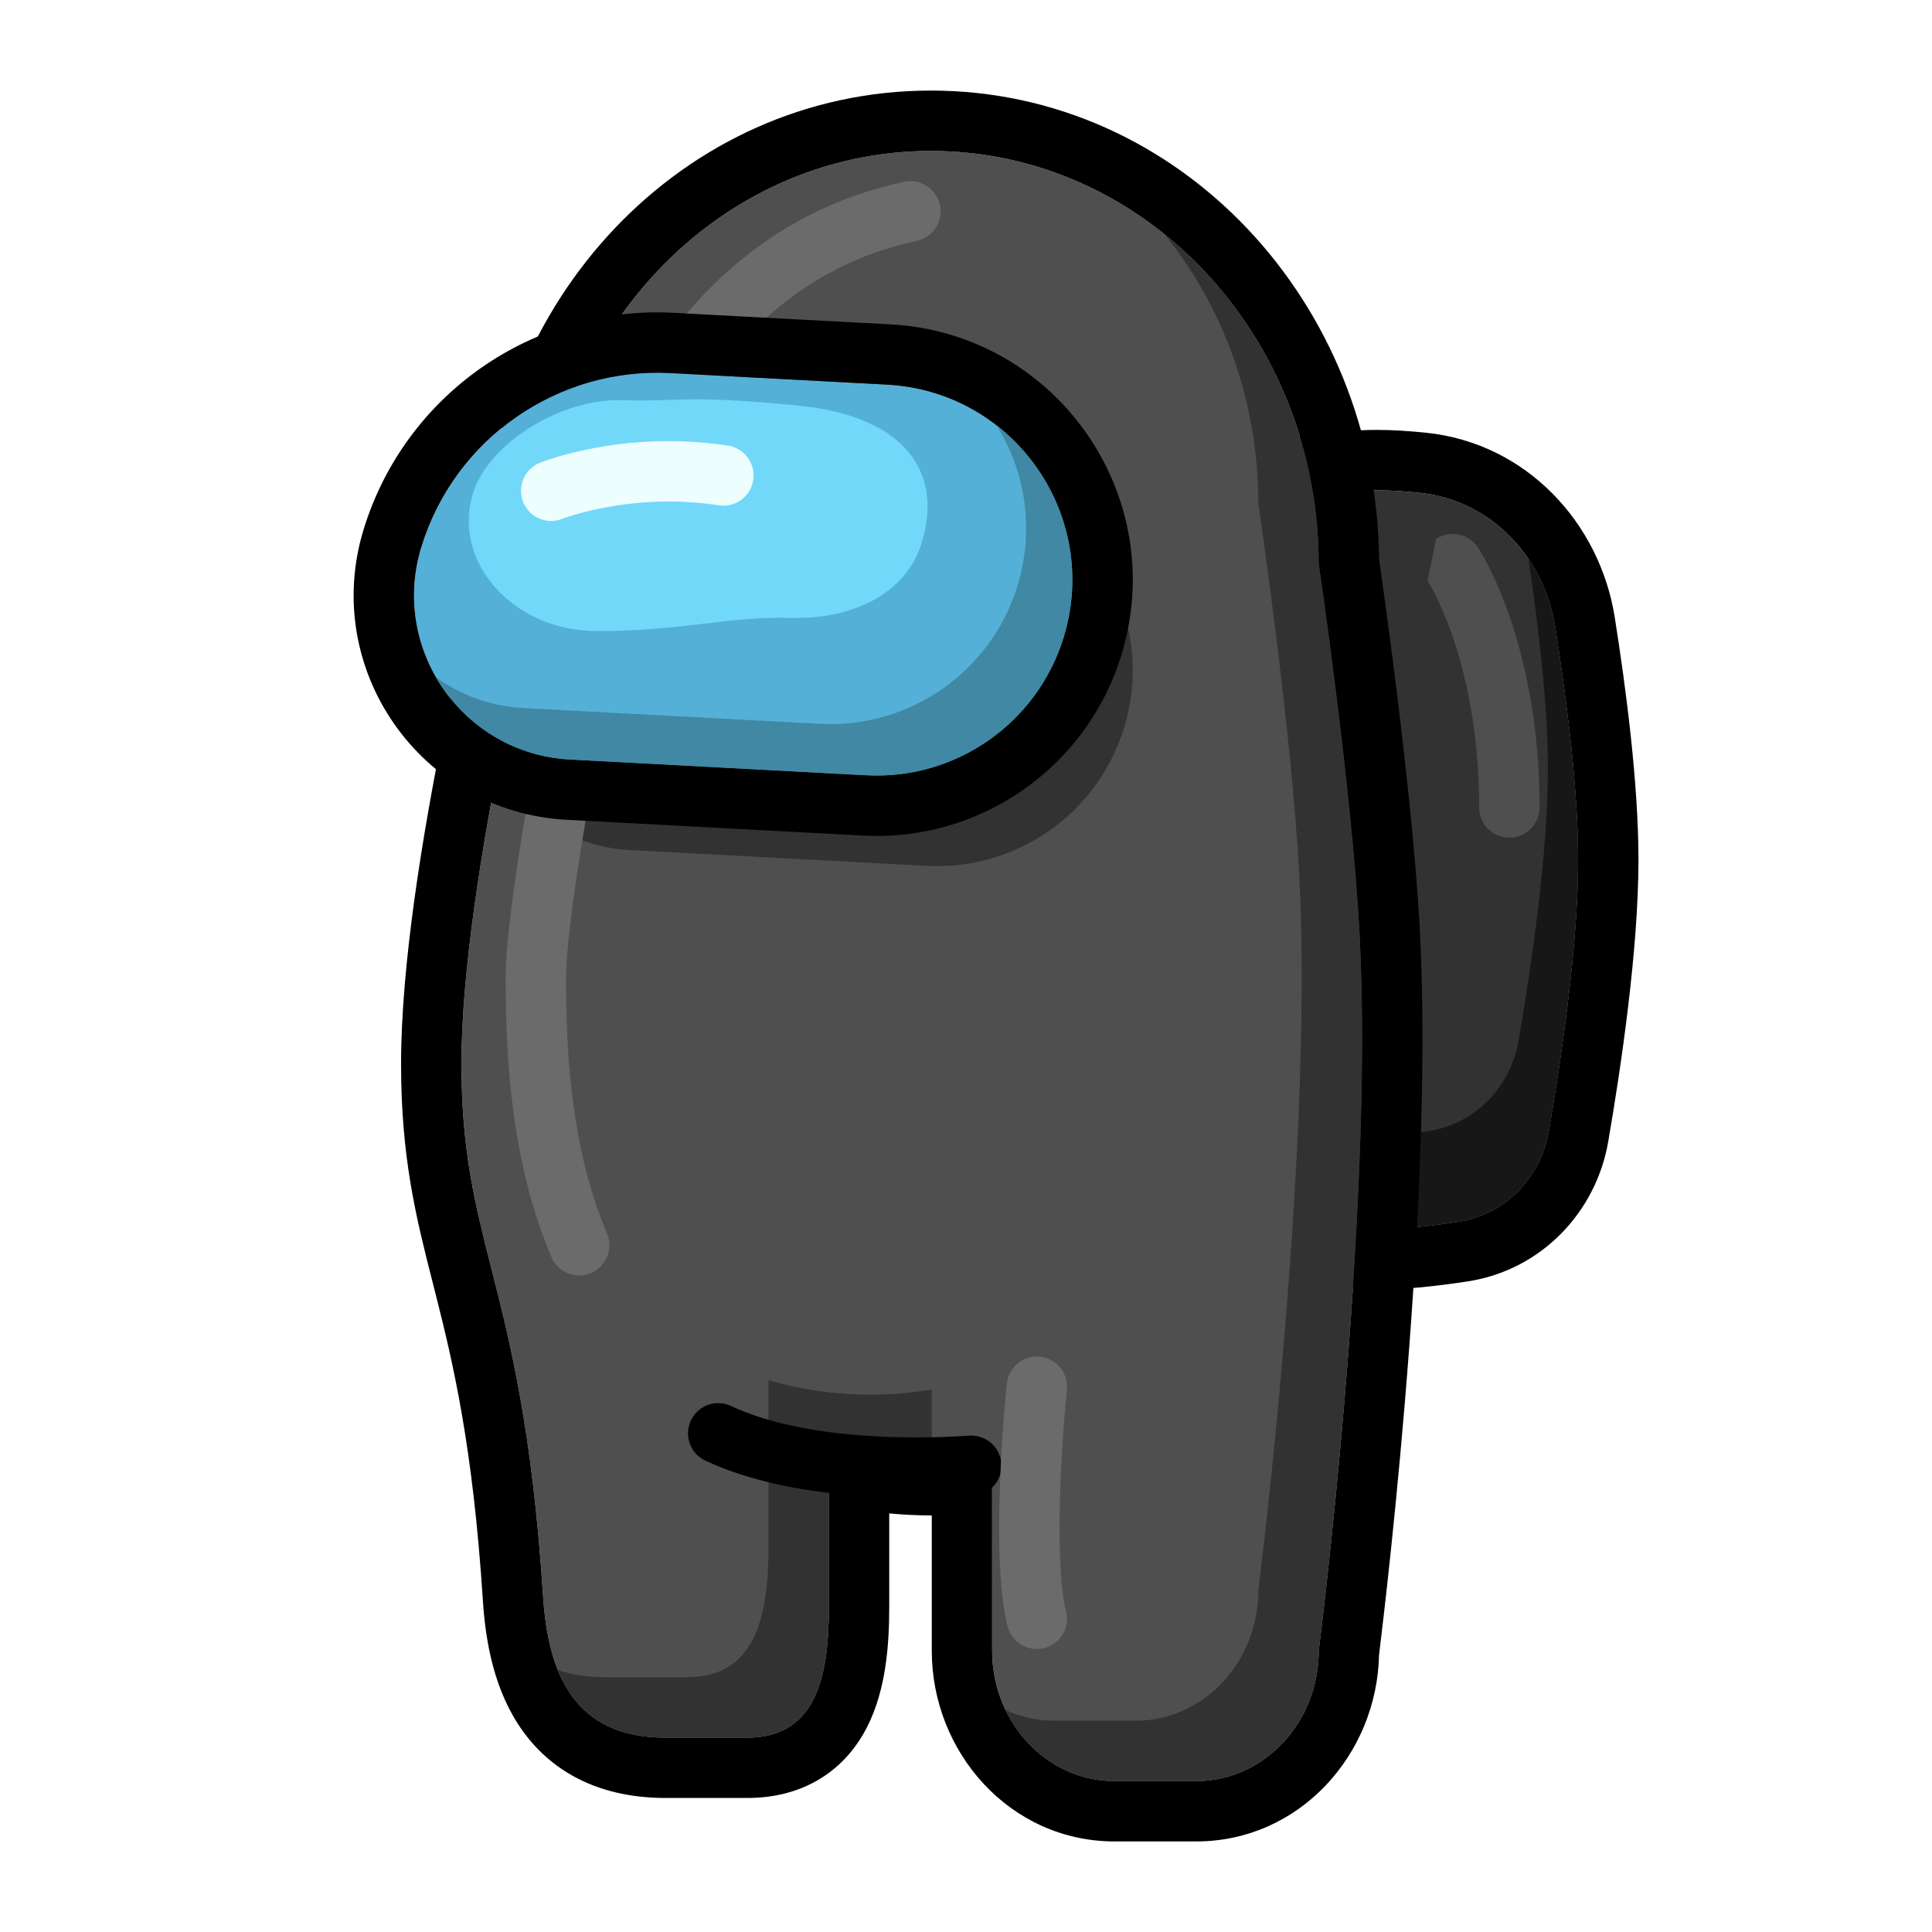 <svg xmlns="http://www.w3.org/2000/svg" width="64" height="64" fill="none" viewBox="0 0 64 64"><path fill="#333232" d="M40.396 20.152C40.396 18.285 41.686 16.645 43.537 16.402C44.252 16.308 44.986 16.241 45.616 16.241C46.051 16.241 46.536 16.273 47.029 16.324C49.369 16.565 51.147 18.437 51.515 20.76C51.888 23.115 52.276 26.128 52.276 28.481C52.276 31.284 51.726 35.024 51.305 37.472C51.04 39.017 49.856 40.238 48.306 40.473C47.412 40.609 46.428 40.721 45.616 40.721C44.986 40.721 44.252 40.653 43.537 40.56C41.686 40.317 40.396 38.676 40.396 36.809V20.152Z"/><path fill="#000" fill-rule="evenodd" d="M38.396 36.809V20.152C38.396 17.398 40.319 14.807 43.277 14.419C44.031 14.32 44.861 14.241 45.616 14.241C46.142 14.241 46.7 14.279 47.234 14.334C50.577 14.678 52.997 17.333 53.49 20.447C53.866 22.818 54.276 25.962 54.276 28.481C54.276 31.47 53.697 35.358 53.276 37.81C52.873 40.158 51.055 42.078 48.607 42.45C47.681 42.591 46.58 42.721 45.616 42.721C44.861 42.721 44.031 42.642 43.277 42.543C40.319 42.155 38.396 39.564 38.396 36.809ZM43.537 16.402C41.686 16.645 40.396 18.285 40.396 20.152V36.809C40.396 38.676 41.686 40.317 43.537 40.56C44.252 40.653 44.986 40.721 45.616 40.721C46.428 40.721 47.412 40.609 48.306 40.473C49.856 40.238 51.04 39.017 51.305 37.472C51.726 35.024 52.276 31.284 52.276 28.481C52.276 26.128 51.888 23.115 51.515 20.76C51.147 18.437 49.369 16.565 47.029 16.324C46.536 16.273 46.051 16.241 45.616 16.241C44.986 16.241 44.252 16.308 43.537 16.402Z" clip-rule="evenodd"/><path fill="#171717" fill-rule="evenodd" d="M40.396 36.436V36.809C40.396 38.676 41.686 40.317 43.537 40.56C44.252 40.653 44.986 40.721 45.616 40.721C46.428 40.721 47.412 40.609 48.306 40.473C49.856 40.238 51.04 39.017 51.305 37.472C51.726 35.024 52.276 31.284 52.276 28.481C52.276 26.128 51.888 23.115 51.515 20.76C51.385 19.938 51.078 19.172 50.632 18.515C50.965 20.734 51.276 23.373 51.276 25.481C51.276 28.284 50.726 32.024 50.305 34.472C50.04 36.017 48.856 37.238 47.306 37.473C46.412 37.609 45.428 37.721 44.616 37.721C43.986 37.721 43.252 37.653 42.537 37.56C41.678 37.447 40.941 37.034 40.396 36.436Z" clip-rule="evenodd"/><path fill="#4F4F4F" fill-rule="evenodd" d="M47.57 17.855C48.03 17.549 48.651 17.673 48.957 18.133L48.125 18.688C48.957 18.133 48.957 18.133 48.958 18.134L48.958 18.134L48.959 18.136L48.962 18.14L48.97 18.152C48.976 18.162 48.984 18.174 48.993 18.189C49.012 18.219 49.037 18.26 49.068 18.312C49.129 18.416 49.212 18.564 49.309 18.756C49.504 19.139 49.757 19.698 50.008 20.424C50.509 21.878 51 24.004 51 26.75C51 27.302 50.552 27.75 50 27.75C49.448 27.75 49 27.302 49 26.75C49 24.246 48.553 22.34 48.117 21.076C47.899 20.443 47.683 19.97 47.527 19.662C47.448 19.508 47.385 19.396 47.344 19.326C47.323 19.291 47.308 19.266 47.299 19.252L47.291 19.239M47.291 19.239C47.291 19.239 47.291 19.239 47.291 19.239C47.29 19.238 47.29 19.238 47.291 19.239L47.291 19.24L47.292 19.241L47.292 19.241" clip-rule="evenodd"/><path fill="#4F4F4F" d="M17.991 18.68C17.991 11.125 23.742 5 30.837 5C37.932 5 43.684 11.125 43.684 18.68C43.684 18.68 44.781 26.115 45.036 30.92C45.53 40.201 43.684 54.68 43.684 54.68C43.684 57.066 41.868 59 39.627 59H36.923C34.682 59 32.866 57.066 32.866 54.68V48.03C32.205 48.142 31.528 48.2 30.837 48.2C29.667 48.2 28.534 48.033 27.457 47.721V53.24C27.457 55.626 26.993 57.56 24.752 57.56H22.047C19.005 57.56 18.155 55.42 17.991 52.88C17.314 42.44 15.286 41.36 15.286 35.24C15.286 29.12 17.991 18.68 17.991 18.68Z"/><path fill="#000" fill-rule="evenodd" d="M43.684 54.68C43.684 57.066 41.868 59 39.627 59H36.923C34.682 59 32.866 57.066 32.866 54.68V48.03C32.214 48.141 31.546 48.198 30.866 48.2C30.856 48.2 30.847 48.2 30.837 48.2C30.371 48.2 29.91 48.173 29.457 48.122C28.773 48.044 28.104 47.909 27.457 47.721V53.24C27.457 55.626 26.993 57.56 24.752 57.56H22.047C19.005 57.56 18.155 55.42 17.991 52.88C17.632 47.347 16.894 44.443 16.279 42.025C15.734 39.88 15.286 38.117 15.286 35.24C15.286 29.12 17.991 18.68 17.991 18.68C17.991 11.125 23.742 5 30.837 5C37.932 5 43.684 11.125 43.684 18.68C43.684 18.68 44.781 26.115 45.036 30.92C45.53 40.201 43.684 54.68 43.684 54.68ZM45.684 18.53C45.608 10.057 39.105 3 30.837 3C22.605 3 16.123 9.997 15.993 18.422C15.976 18.488 15.956 18.567 15.934 18.658C15.858 18.962 15.75 19.402 15.621 19.948C15.364 21.038 15.021 22.557 14.677 24.272C13.999 27.657 13.286 31.966 13.286 35.24C13.286 38.371 13.787 40.342 14.337 42.501C14.373 42.643 14.409 42.786 14.446 42.93C15.017 45.19 15.667 47.944 15.995 53.009C16.085 54.398 16.371 56.027 17.316 57.34C18.362 58.794 19.985 59.56 22.047 59.56H24.752C25.605 59.56 26.431 59.373 27.161 58.928C27.893 58.482 28.395 57.858 28.729 57.199C29.352 55.968 29.457 54.477 29.457 53.24V50.133C29.912 50.177 30.372 50.2 30.837 50.2C30.847 50.2 30.856 50.2 30.866 50.2V54.68C30.866 58.05 33.461 61 36.923 61H39.627C43.042 61 45.614 58.129 45.683 54.816L45.69 54.761C45.703 54.65 45.723 54.487 45.748 54.277C45.798 53.858 45.869 53.249 45.953 52.491C46.12 50.976 46.337 48.858 46.538 46.447C46.94 41.651 47.288 35.598 47.034 30.814C46.902 28.337 46.556 25.219 46.249 22.751C46.095 21.51 45.948 20.422 45.841 19.643C45.787 19.253 45.742 18.941 45.712 18.725C45.7 18.647 45.691 18.582 45.684 18.53Z" clip-rule="evenodd"/><path fill="#333232" fill-rule="evenodd" d="M18.022 17.711C18.001 18.031 17.991 18.354 17.991 18.68C17.991 18.68 17.202 21.725 16.476 25.491C17.363 26.989 18.955 28.058 20.877 28.16L30.696 28.683C33.665 28.841 36.361 26.958 37.235 24.116C38.473 20.086 35.595 15.965 31.385 15.741L24.205 15.359C21.844 15.233 19.62 16.131 18.022 17.711Z" clip-rule="evenodd"/><path fill="#333232" fill-rule="evenodd" d="M18.477 55.319C19.015 56.653 20.067 57.56 22.047 57.56H24.752C26.993 57.56 27.457 55.626 27.457 53.24V47.721C28.534 48.033 29.667 48.2 30.837 48.2C30.847 48.2 30.856 48.2 30.866 48.2V46.03C30.205 46.142 29.528 46.2 28.837 46.2C27.667 46.2 26.534 46.033 25.457 45.721V51.24C25.457 53.626 24.993 55.56 22.752 55.56H20.047C19.441 55.56 18.921 55.475 18.477 55.319ZM33.309 56.645C33.98 58.043 35.346 59 36.923 59H39.627C41.868 59 43.684 57.066 43.684 54.68C43.684 54.68 45.53 40.201 45.036 30.92C44.781 26.115 43.684 18.68 43.684 18.68C43.684 14.221 41.681 10.26 38.58 7.763C40.515 10.158 41.684 13.273 41.684 16.68C41.684 16.68 42.781 24.115 43.036 28.92C43.53 38.201 41.684 52.68 41.684 52.68C41.684 55.066 39.868 57 37.627 57H34.923C34.349 57 33.803 56.873 33.309 56.645Z" clip-rule="evenodd"/><path fill="#6B6B6B" fill-rule="evenodd" d="M31.137 6.79C31.253 7.33 30.909 7.862 30.369 7.978C26.544 8.797 24.049 11.373 22.467 14.376C20.877 17.394 20.261 20.759 20.187 22.91C20.185 22.966 20.178 23.021 20.167 23.076C19.93 24.232 19.573 26.096 19.276 27.923C18.975 29.776 18.75 31.506 18.75 32.438C18.75 34.973 18.941 38.116 20.108 40.858C20.324 41.367 20.087 41.954 19.579 42.17C19.071 42.386 18.484 42.15 18.267 41.642C16.934 38.509 16.75 35.027 16.75 32.438C16.75 31.319 17.004 29.434 17.302 27.602C17.597 25.785 17.95 23.937 18.191 22.755C18.287 20.362 18.962 16.738 20.698 13.443C22.462 10.094 25.374 7.003 29.95 6.022C30.49 5.906 31.021 6.25 31.137 6.79Z" clip-rule="evenodd"/><path fill="#54B0D7" d="M13.959 18.119C15.061 14.535 18.461 12.16 22.206 12.359L29.385 12.741C33.595 12.965 36.473 17.086 35.235 21.116V21.116C34.361 23.958 31.665 25.841 28.696 25.683L18.878 25.16C15.338 24.972 12.918 21.507 13.959 18.119V18.119Z"/><path fill="#000" fill-rule="evenodd" d="M22.312 10.362L29.491 10.744C35 11.037 38.767 16.43 37.146 21.703C36.003 25.423 32.475 27.887 28.59 27.68L18.771 27.157C13.932 26.9 10.624 22.163 12.047 17.532C13.419 13.07 17.651 10.114 22.312 10.362ZM22.206 12.359C18.461 12.16 15.061 14.535 13.959 18.119C12.918 21.507 15.338 24.972 18.878 25.16L28.696 25.683C31.665 25.841 34.361 23.958 35.235 21.116C36.473 17.086 33.595 12.965 29.385 12.741L22.206 12.359Z" clip-rule="evenodd"/><path fill="#4088A3" fill-rule="evenodd" d="M14.443 22.434C15.322 23.962 16.931 25.057 18.878 25.16L28.696 25.683C31.665 25.841 34.361 23.958 35.235 21.116C36.065 18.414 35.045 15.672 33.014 14.09C33.959 15.61 34.284 17.521 33.703 19.412C32.83 22.254 30.134 24.137 27.165 23.979L17.346 23.456C16.247 23.398 15.256 23.024 14.443 22.434Z" clip-rule="evenodd"/><path fill="#71D8F9" d="M15.688 16.281C16.224 14.674 18.574 13.198 20.592 13.257C22.61 13.316 22.578 13.071 26.367 13.426C30.156 13.781 31.262 15.799 30.5 18.078C29.964 19.686 28.205 20.528 26.188 20.469C24.17 20.41 22.594 20.906 19.781 20.906C16.969 20.906 14.926 18.561 15.688 16.281Z"/><path fill="#EDFEFF" fill-rule="evenodd" d="M18.258 16.258L17.884 15.331C17.372 15.537 17.124 16.12 17.331 16.632C17.537 17.144 18.12 17.392 18.632 17.186L18.631 17.186C18.63 17.186 18.63 17.186 18.631 17.186L18.642 17.181C18.655 17.177 18.677 17.169 18.707 17.158C18.767 17.136 18.862 17.104 18.988 17.066C19.241 16.989 19.615 16.889 20.085 16.802C21.028 16.628 22.339 16.512 23.811 16.739C24.357 16.823 24.867 16.449 24.952 15.903C25.036 15.357 24.661 14.846 24.116 14.762C22.37 14.493 20.828 14.631 19.723 14.835C19.169 14.937 18.721 15.056 18.406 15.152C18.248 15.2 18.124 15.242 18.036 15.274C17.992 15.29 17.957 15.303 17.931 15.312L17.901 15.324L17.89 15.328L17.887 15.329L17.885 15.33C17.885 15.33 17.884 15.331 18.258 16.258Z" clip-rule="evenodd"/><path fill="#000" fill-rule="evenodd" d="M22.886 47.056C23.12 46.556 23.715 46.34 24.215 46.575C25.403 47.131 26.914 47.417 28.398 47.54C29.869 47.661 31.241 47.618 32.105 47.558C32.657 47.52 33.134 47.936 33.172 48.487C33.21 49.038 32.794 49.515 32.243 49.553C31.312 49.617 29.834 49.665 28.234 49.533C26.646 49.401 24.864 49.087 23.367 48.386C22.866 48.151 22.651 47.556 22.886 47.056Z" clip-rule="evenodd"/><path fill="#6B6B6B" fill-rule="evenodd" d="M34.449 44.943C34.998 44.999 35.398 45.49 35.342 46.039C35.25 46.934 35.14 48.392 35.108 49.835C35.075 51.317 35.129 52.651 35.315 53.376C35.453 53.911 35.131 54.456 34.596 54.593C34.061 54.731 33.516 54.409 33.378 53.874C33.115 52.849 33.075 51.256 33.108 49.79C33.142 48.285 33.256 46.774 33.352 45.836C33.408 45.286 33.899 44.886 34.449 44.943Z" clip-rule="evenodd"/></svg>